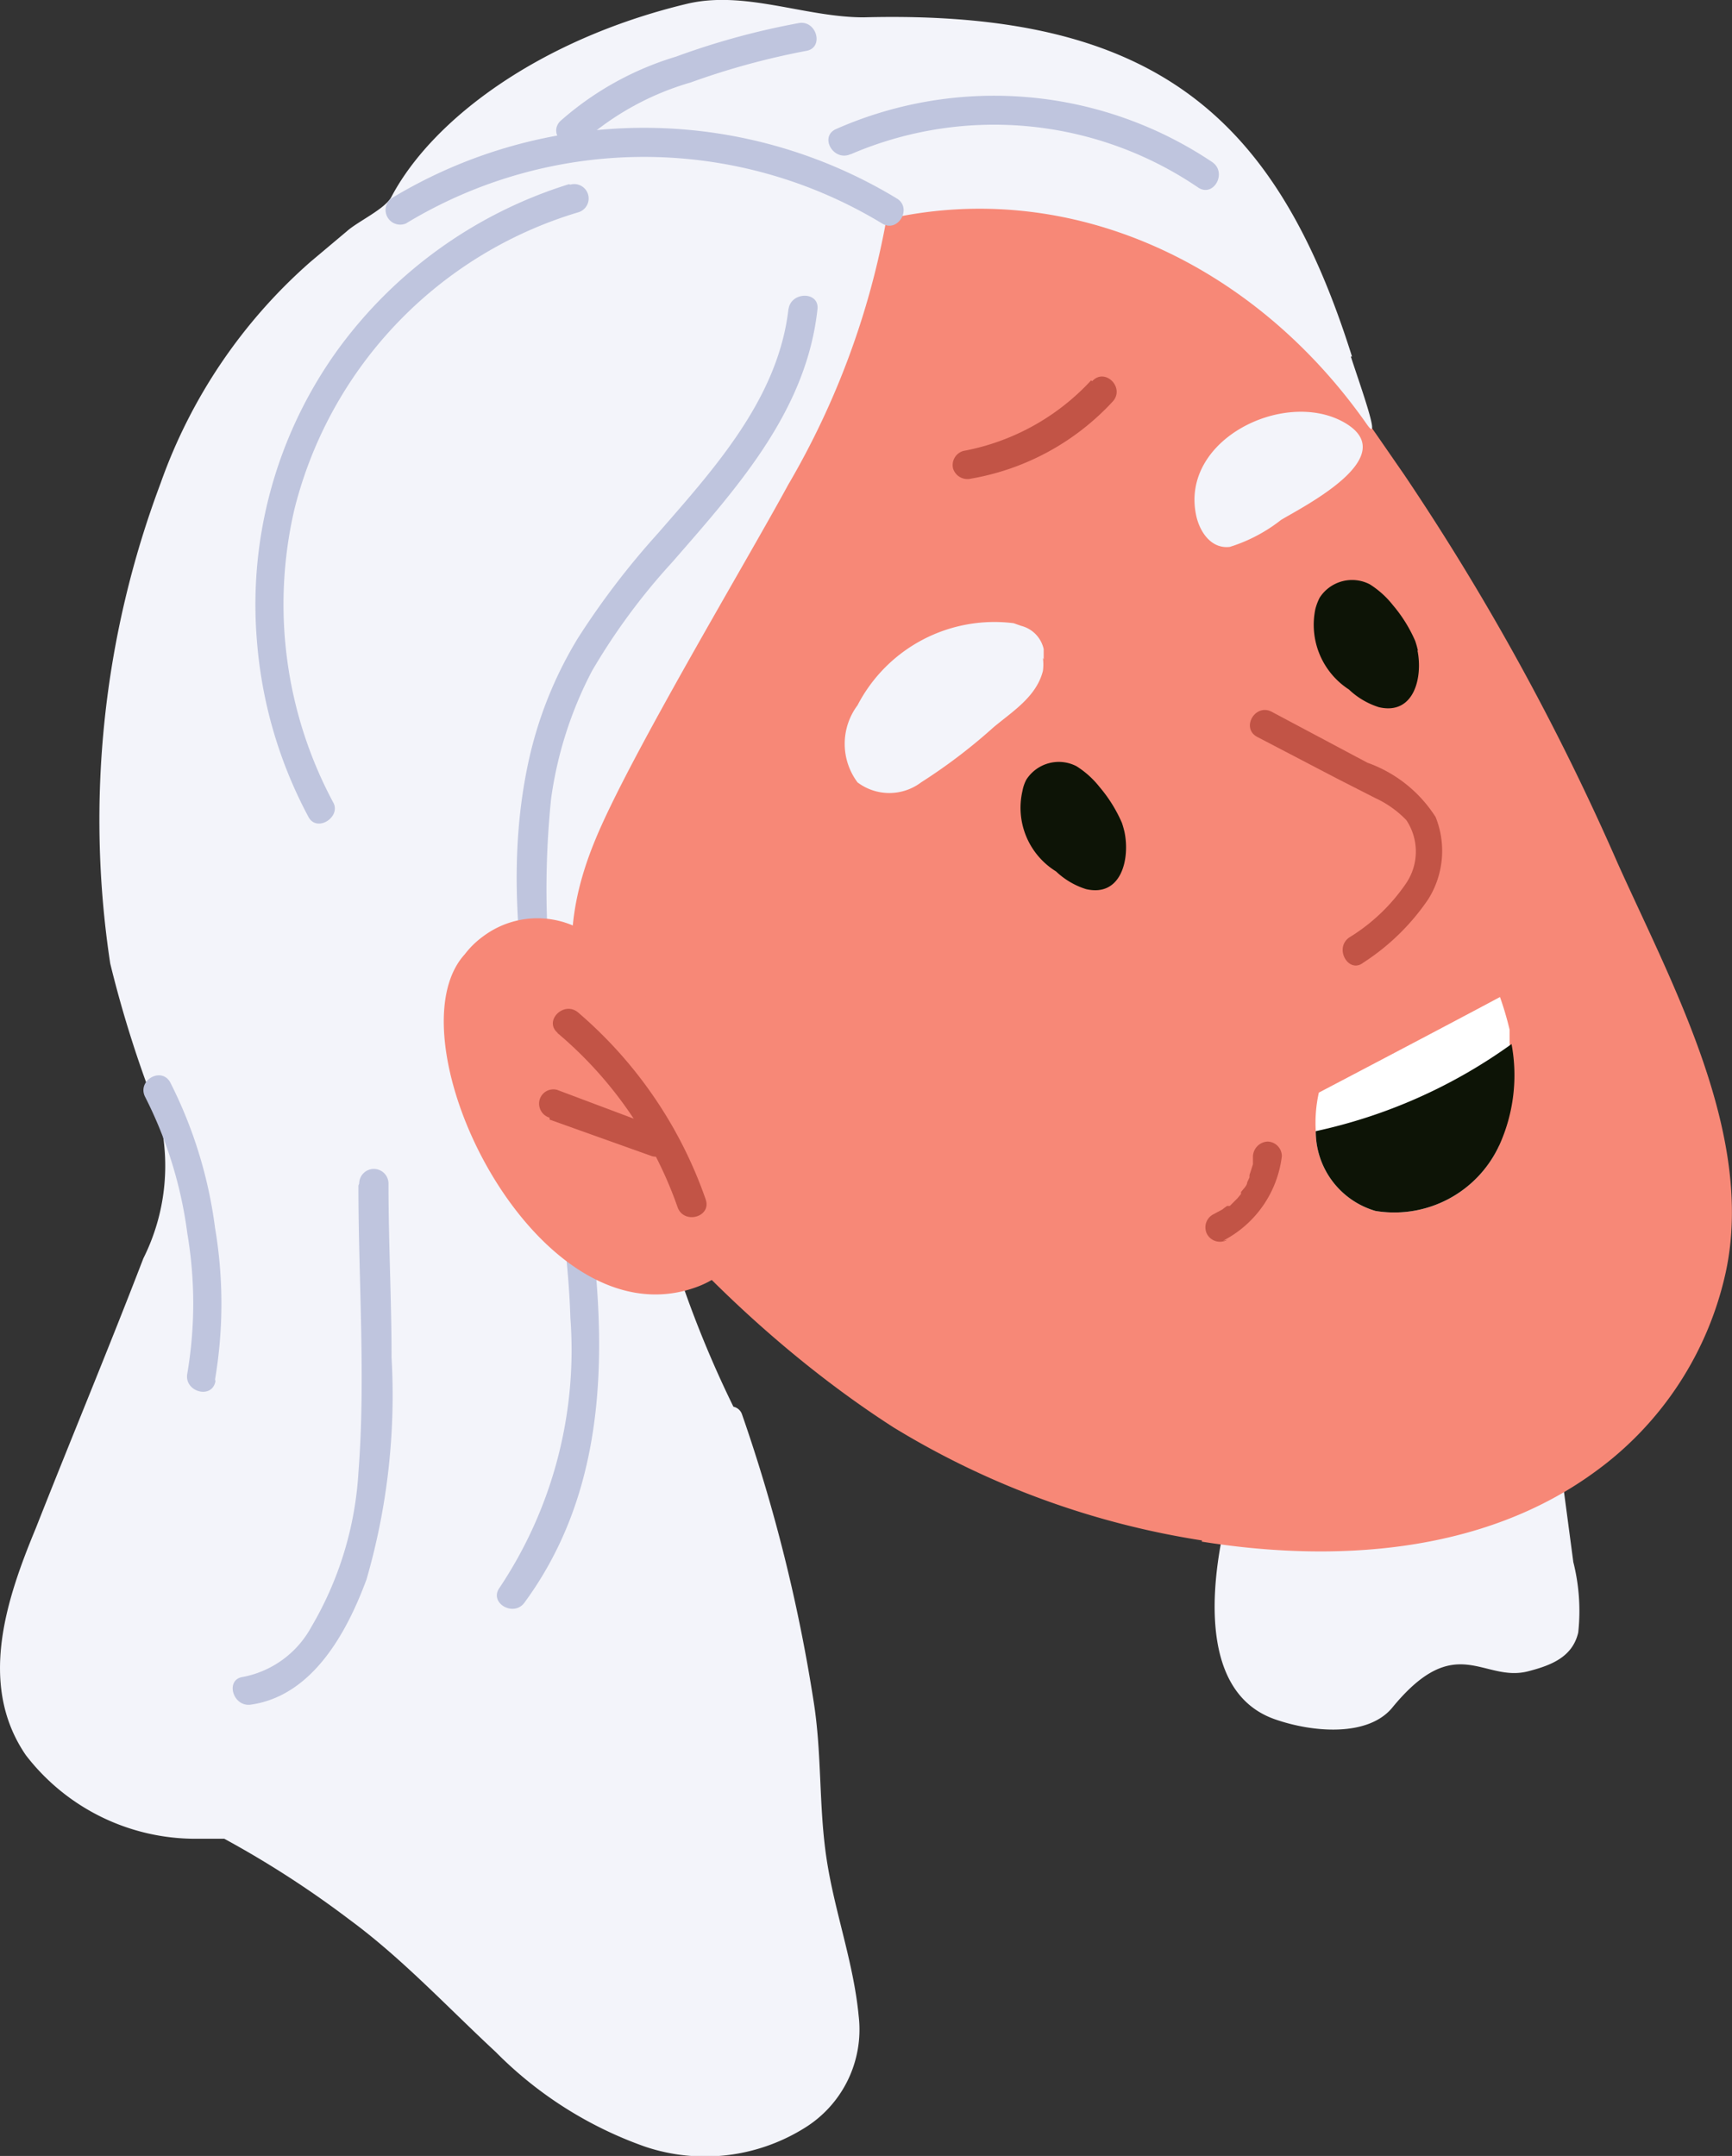 <svg xmlns="http://www.w3.org/2000/svg" viewBox="0 0 44.94 55.94"><rect x="0" y="0" width="44.94" height="55.94" fill="#333333" stroke="none"/><g id="Layer_2" data-name="Layer 2"><g id="Layer_1-2" data-name="Layer 1"><path id="Path_9428" data-name="Path 9428" d="M40.82,40.51l-.55-4.14a.59.59,0,0,0-.58-.57.58.58,0,0,0-.41.17,4,4,0,0,0-3.93-.8,5.84,5.84,0,0,0-3.56,4.34c-.37,1.6-.68,4.41,1.29,5.1,1,.35,2.44.46,3.06-.32,1.65-2,2.35-.61,3.53-.93.57-.15,1.13-.36,1.28-1a5.19,5.19,0,0,0-.13-1.84" style="fill:#f3f4fa"/><path id="Path_9450" data-name="Path 9450" d="M31.18,40c3.44.55,7.28.32,10.19-1.8A8.68,8.68,0,0,0,44.78,33c.76-3.55-1.39-7.45-2.81-10.61a63.72,63.72,0,0,0-5.54-10.08c-1.85-2.67-3.8-5.67-6.91-7-4.67-1.95-11.17-1-14.39,3.1a27.26,27.26,0,0,0-2.64,4.94c-4.43,8.69,3.64,19.16,10.7,23.69a21.75,21.75,0,0,0,8,2.93" style="fill:#f78877"/><path id="Path_9451" data-name="Path 9451" d="M32.62,19.12l2.07,1.08,1,.51a2.66,2.66,0,0,1,.8.57,1.47,1.47,0,0,1,0,1.63A4.84,4.84,0,0,1,35,24.33c-.39.29,0,.94.37.65a5.9,5.9,0,0,0,1.69-1.65,2.36,2.36,0,0,0,.19-2.13,3.48,3.48,0,0,0-1.77-1.41L33,18.47c-.43-.23-.81.42-.38.65" style="fill:#c25446"/><path id="Path_9453" data-name="Path 9453" d="M29.18,21.6a2.33,2.33,0,0,0-.07-.25,3.72,3.72,0,0,0-.58-.93,2.37,2.37,0,0,0-.6-.54,1,1,0,0,0-1.3.35,1,1,0,0,0-.1.29,1.94,1.94,0,0,0,.87,2.09,2,2,0,0,0,.78.46c.91.21,1.14-.77,1-1.47" style="fill:#0d1406"/><path id="Path_9454" data-name="Path 9454" d="M36.79,16.88a2.33,2.33,0,0,0-.07-.25,3.72,3.72,0,0,0-.58-.93,2.37,2.37,0,0,0-.6-.54,1,1,0,0,0-1.3.35,1.45,1.45,0,0,0-.11.29A2,2,0,0,0,35,17.89a2,2,0,0,0,.78.46c.91.21,1.14-.77,1-1.47" style="fill:#0d1406"/><path id="Path_9455" data-name="Path 9455" d="M27.08,17.11V17c0-.05,0-.1,0-.16a.8.8,0,0,0-.58-.6l-.2-.07a4,4,0,0,0-4.05,2.13,1.67,1.67,0,0,0,0,2,1.37,1.37,0,0,0,1.65,0,14.34,14.34,0,0,0,1.88-1.43c.49-.41,1.11-.79,1.28-1.46a1.27,1.27,0,0,0,0-.34" style="fill:#f3f4fa"/><path id="Path_9456" data-name="Path 9456" d="M34.84,10.94c-1.54-.83-4.19.46-3.81,2.4.08.43.38.91.88.85a4.14,4.14,0,0,0,1.33-.7c.58-.35,3.22-1.67,1.6-2.55" style="fill:#f3f4fa"/><path id="Path_9457" data-name="Path 9457" d="M35.08,9.25C33.13,3.06,30,.25,22.41.45c-1.52,0-3.09-.71-4.59-.35-3.83.92-6.6,3-7.66,5C10,5.42,9.29,5.74,9,6l-.94.79a13.72,13.72,0,0,0-3.89,5.74A24.83,24.83,0,0,0,2.86,25a30,30,0,0,0,1.28,4,5.36,5.36,0,0,1-.42,3.65c-.9,2.34-1.86,4.64-2.79,7C.18,41.46-.59,43.7.67,45.54a5.55,5.55,0,0,0,4.41,2.17c.25,0,.5,0,.74,0a25.75,25.75,0,0,1,3.25,2.1c1.36,1,2.54,2.27,3.79,3.43a10.23,10.23,0,0,0,3.88,2.46,4.88,4.88,0,0,0,4.11-.47,3,3,0,0,0,1.43-2.92c-.13-1.38-.62-2.69-.83-4.06s-.12-2.74-.34-4.11a42.51,42.51,0,0,0-1.86-7.45.3.3,0,0,0-.22-.19,28,28,0,0,1-1.63-4.12c-1-4.36-3.79-6.17-1.95-10.6.88-2.14,3.91-7.19,5-9.2A21,21,0,0,0,23,5.69c4.72-1.08,9.52,1.1,12.48,5.34.38.53-.23-1.15-.43-1.78" style="fill:#f3f4fa"/><path id="Path_9458" data-name="Path 9458" d="M10.53,5.8a11.91,11.91,0,0,1,12.36,0c.41.25.79-.4.38-.65a12.65,12.65,0,0,0-13.12,0,.38.38,0,0,0,.38.65" style="fill:#bfc5de"/><path id="Path_9459" data-name="Path 9459" d="M20.46,8c-.26,2.33-1.92,4.15-3.39,5.84A20.59,20.59,0,0,0,15,16.55a10.36,10.36,0,0,0-1.28,3.18c-1.07,4.87.93,9.62,1.08,14.47a11.11,11.11,0,0,1-1.84,7c-.28.39.37.77.65.38,2.9-3.95,1.89-9.11,1.11-13.57a22.89,22.89,0,0,1-.42-7.29,10.1,10.1,0,0,1,1.06-3.31,16.42,16.42,0,0,1,2.08-2.82c1.67-1.92,3.48-3.91,3.77-6.56.06-.48-.7-.47-.75,0" style="fill:#bfc5de"/><path id="Path_9460" data-name="Path 9460" d="M9.3,30.76c0,2.48.19,5,0,7.45a8.93,8.93,0,0,1-1.22,4,2.57,2.57,0,0,1-1.77,1.3c-.48.06-.27.79.2.72,1.6-.23,2.49-1.87,3-3.25a17.17,17.17,0,0,0,.65-5.75c0-1.5-.08-3-.08-4.52a.38.38,0,0,0-.76,0" style="fill:#bfc5de"/><path id="Path_9461" data-name="Path 9461" d="M14.76,4.78a11.72,11.72,0,0,0-6,4.3,11.3,11.3,0,0,0-2.09,7.59A11.58,11.58,0,0,0,8,21.19c.22.43.87,0,.64-.38a10.89,10.89,0,0,1-1-7.6A10.77,10.77,0,0,1,15,5.51a.37.37,0,0,0-.2-.72" style="fill:#bfc5de"/><path id="Path_9462" data-name="Path 9462" d="M22.08,4a9.41,9.41,0,0,1,9,.86c.4.28.77-.37.38-.65a10.16,10.16,0,0,0-9.77-.86c-.44.2-.06.85.38.65" style="fill:#bfc5de"/><path id="Path_9463" data-name="Path 9463" d="M15.13,3.67a7.27,7.27,0,0,1,2.79-1.53,19.52,19.52,0,0,1,3-.82c.47-.08.27-.81-.2-.72a19.43,19.43,0,0,0-3.18.87,8,8,0,0,0-3,1.67c-.34.34.2.87.54.53" style="fill:#bfc5de"/><path id="Path_9464" data-name="Path 9464" d="M5.58,35.79a11.78,11.78,0,0,0,0-3.93,11.63,11.63,0,0,0-1.16-3.77c-.23-.43-.88-.05-.65.38A10.9,10.9,0,0,1,4.86,32a10.85,10.85,0,0,1,0,3.64c-.09.47.64.68.73.2" style="fill:#bfc5de"/><path id="Path_9465" data-name="Path 9465" d="M15.82,24.76a2.35,2.35,0,0,0-3.29-.46,2.28,2.28,0,0,0-.47.46c-2,2.19,1.84,10.14,6,8.64,3.43-1.24-.78-7.14-2.23-8.64" style="fill:#f78877"/><path id="Path_9466" data-name="Path 9466" d="M14.46,26.8a10.4,10.4,0,0,1,3.12,4.52c.16.46.89.26.73-.2A11.24,11.24,0,0,0,15,26.27c-.37-.31-.9.22-.53.53" style="fill:#c25446"/><path id="Path_9467" data-name="Path 9467" d="M14.26,29.05l2.66.95a.38.38,0,0,0,.46-.26.37.37,0,0,0-.26-.46l-2.66-1a.37.37,0,0,0-.46.26.38.38,0,0,0,.26.46" style="fill:#c25446"/><path id="Path_9468" data-name="Path 9468" d="M28.31,9.87A6,6,0,0,1,25,11.7a.38.38,0,0,0-.27.46.39.39,0,0,0,.46.26,6.51,6.51,0,0,0,3.68-2c.33-.36-.2-.89-.53-.53" style="fill:#c25446"/><path id="Path_9469" data-name="Path 9469" d="M38.9,29.72a3,3,0,0,1-3.21,1.7,2.15,2.15,0,0,1-1.55-2.07,3.58,3.58,0,0,1,.08-1s3.26-1.71,4.7-2.48a8.29,8.29,0,0,1,.25.85c0,.12,0,.23,0,.35a4.32,4.32,0,0,1-.32,2.63" style="fill:#fff"/><path id="Path_9470" data-name="Path 9470" d="M38.9,29.72a3,3,0,0,1-3.21,1.7,2.15,2.15,0,0,1-1.55-2.07,13.6,13.6,0,0,0,5.08-2.26,4.4,4.4,0,0,1-.32,2.63" style="fill:#0d1406"/><path id="Path_9471" data-name="Path 9471" d="M31.74,32.19A2.85,2.85,0,0,0,33.26,30a.38.38,0,0,0-.37-.38.4.4,0,0,0-.38.38c0,.09,0,0,0,0s0,.05,0,.07l0,.14-.09.28s0,0,0,0l0,.06-.06.13c0,.08-.1.17-.16.25l0,.05c0,.05.06-.07,0,0l-.09.11-.2.2-.07,0s0,0,0,0-.1.07-.12.09l-.26.14a.38.38,0,0,0-.13.52.38.38,0,0,0,.51.13" style="fill:#c25446"/></g></g></svg>